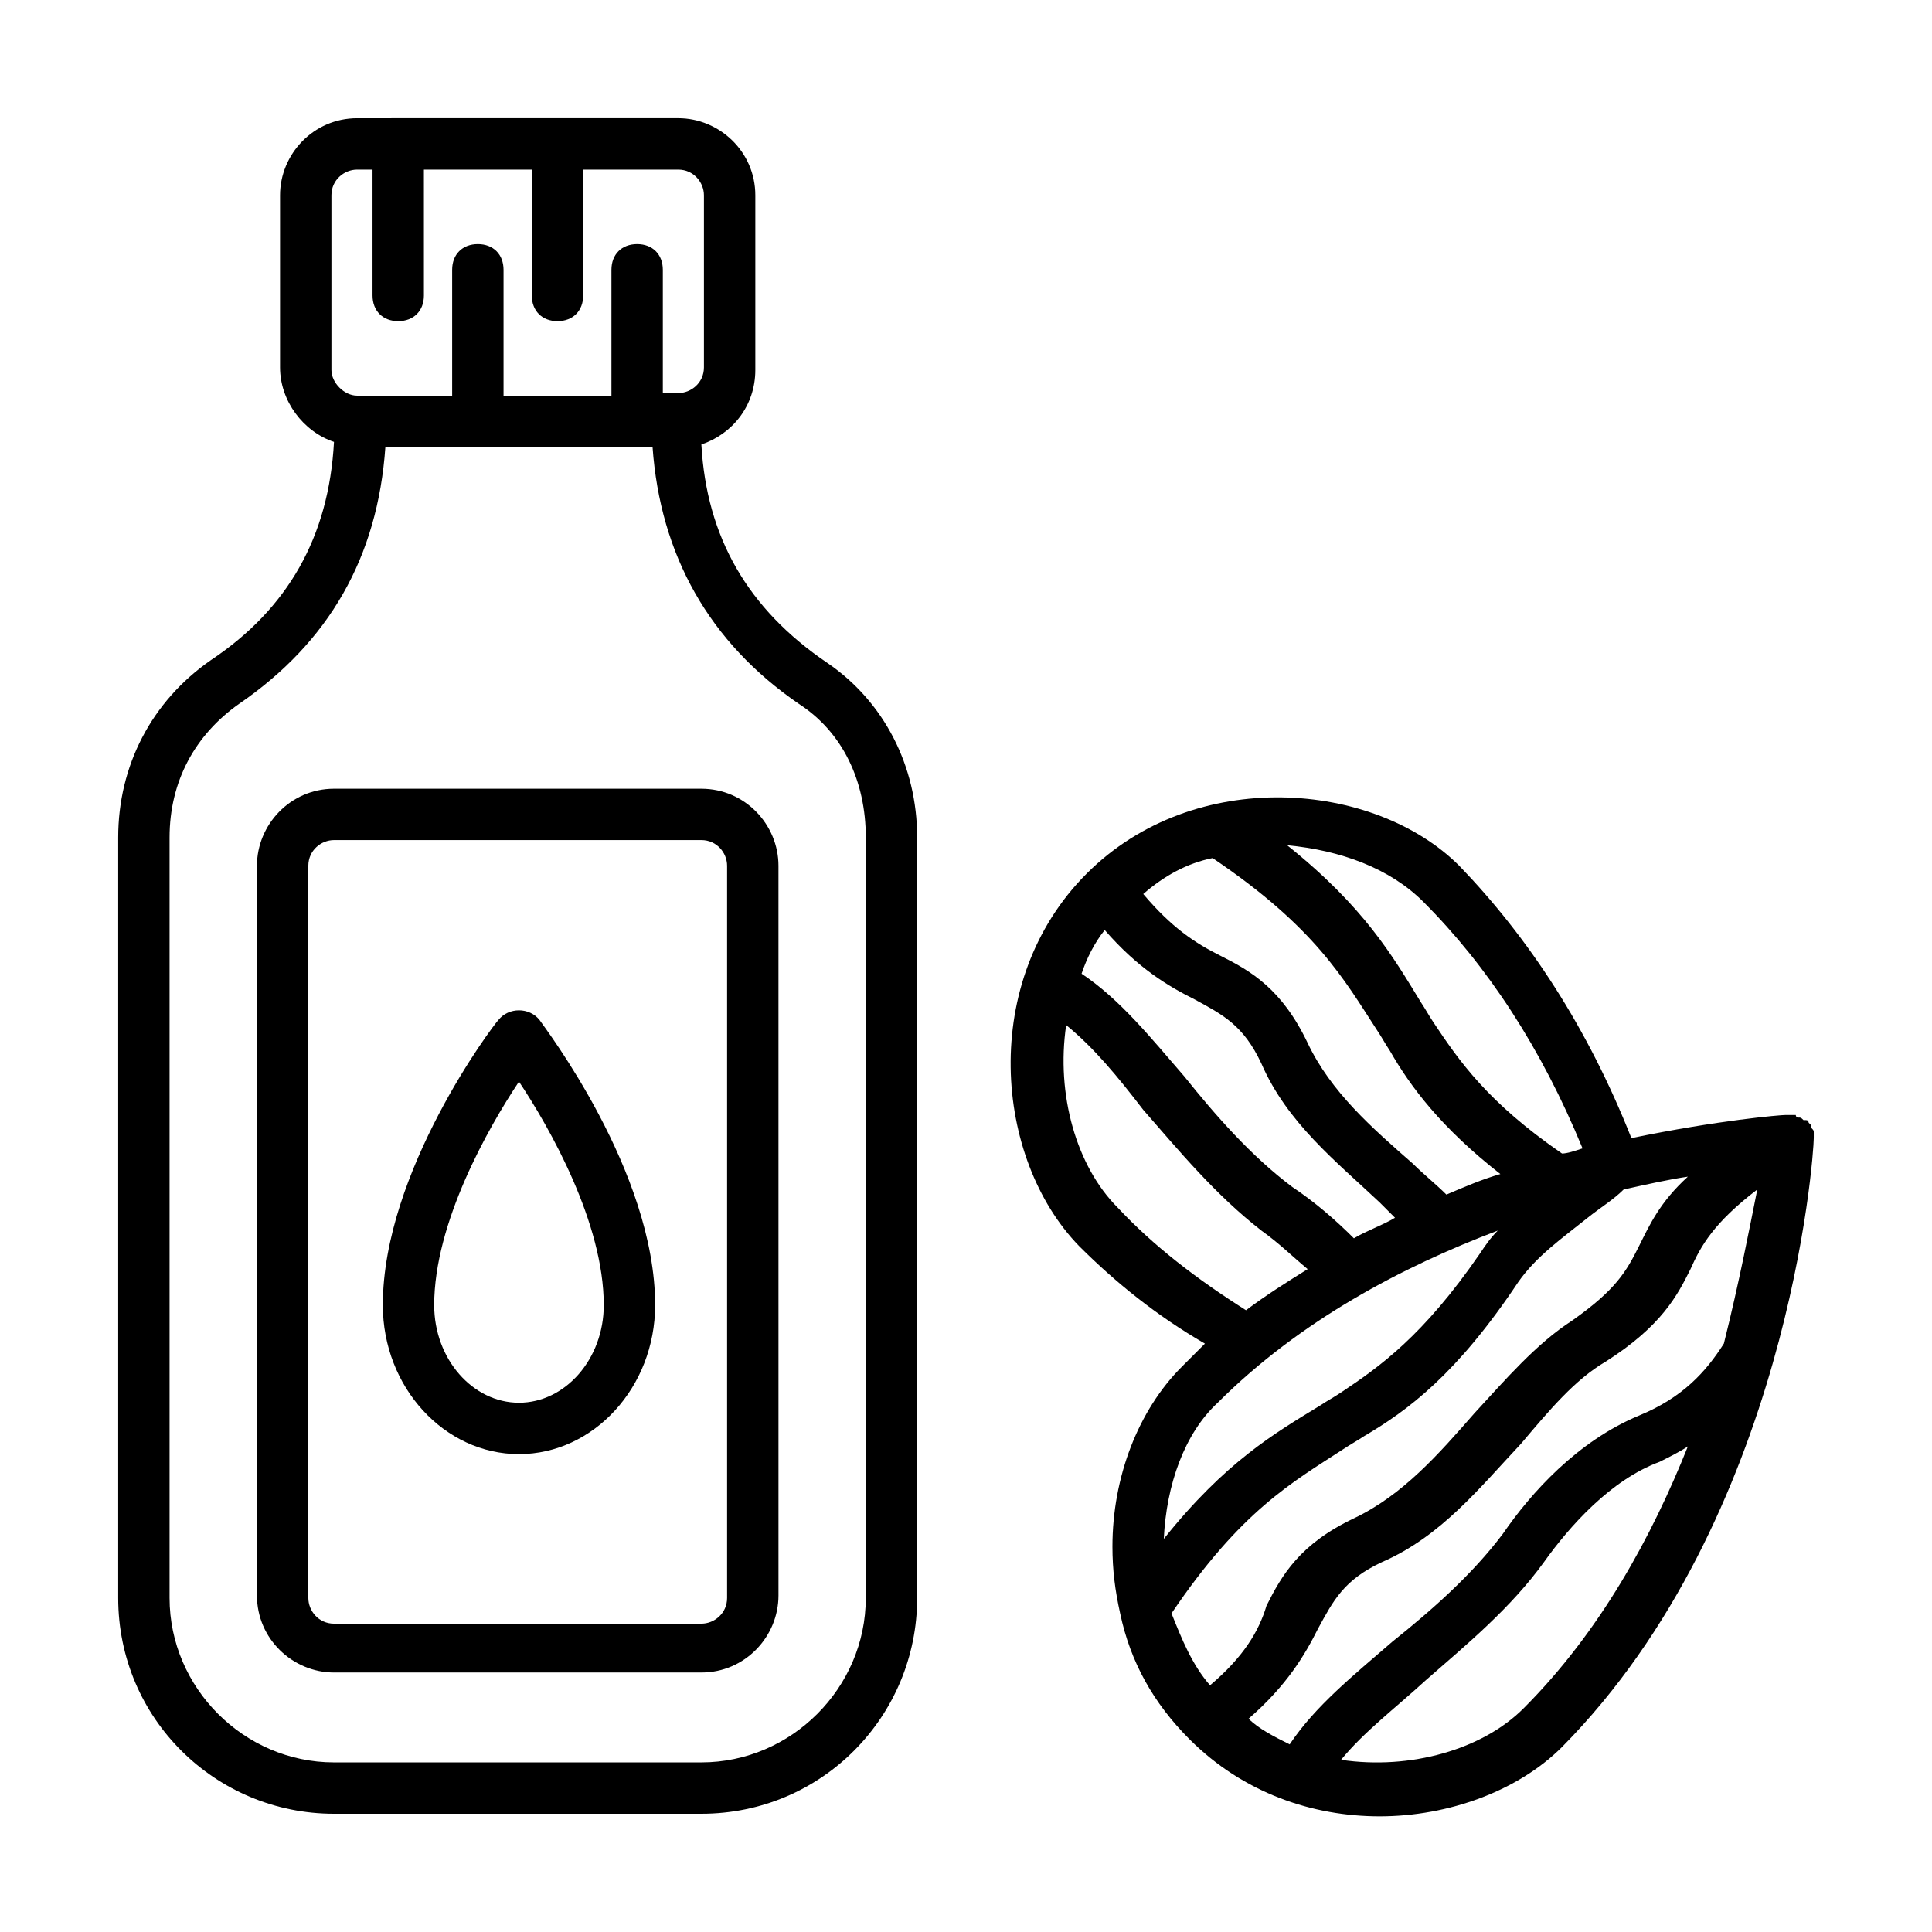<?xml version="1.0" encoding="UTF-8"?>
<!-- Uploaded to: SVG Repo, www.svgrepo.com, Generator: SVG Repo Mixer Tools -->
<svg fill="#000000" width="800px" height="800px" version="1.1" viewBox="144 144 512 512" xmlns="http://www.w3.org/2000/svg">
 <g>
  <path d="m624.67 445.61v-1.363c0-0.68 0-0.68-0.68-1.363v-0.68l-0.68-0.68s0-0.68-0.68-0.68h-0.68c-0.68-0.68-0.68-0.68-1.363-0.68 0 0-0.68 0-0.68-0.68h-2.043-0.68c-1.363 0-17.703 1.363-40.848 6.129-11.574-29.277-27.234-53.105-45.613-72.168-22.469-22.469-70.125-26.551-98.719 2.043s-24.508 75.57-2.043 98.719c9.531 9.531 20.426 18.383 33.359 25.871l-6.129 6.129c-11.574 11.574-18.383 29.277-18.383 47.656 0 6.129 0.68 11.574 2.043 17.703 2.723 12.938 8.852 23.828 18.383 33.359 14.297 14.297 32.68 20.426 50.383 20.426 18.383 0 36.766-6.809 48.34-18.383 59.902-60.598 66.711-156.59 66.711-161.36zm-103.49-62.637c17.02 17.02 31.316 38.809 42.211 65.359-2.043 0.68-4.086 1.363-5.445 1.363-19.742-13.617-27.234-24.508-34.043-34.723-1.363-2.043-2.043-3.402-3.402-5.445-7.488-12.254-14.977-25.191-35.402-41.531 14.297 1.363 27.234 6.129 36.082 14.977zm-55.824-11.574c27.234 18.383 34.723 32 43.574 45.613 1.363 2.043 2.043 3.402 3.402 5.445 5.445 9.531 13.617 20.426 29.277 32.68-4.766 1.363-9.531 3.402-14.297 5.445-2.723-2.723-6.129-5.445-8.852-8.168-10.895-9.531-21.785-19.062-27.914-32-6.809-14.297-14.977-19.062-23.148-23.148-6.809-3.402-12.938-7.488-20.426-16.34 5.445-4.762 11.574-8.164 18.383-9.527zm-28.598 19.066c8.852 10.211 17.02 14.977 23.828 18.383 7.488 4.086 12.938 6.809 17.703 17.02 6.809 15.66 19.742 25.871 31.316 36.766l4.086 4.086c-3.402 2.043-7.488 3.402-10.895 5.445-4.766-4.766-10.211-9.531-16.34-13.617-10.895-8.168-20.426-19.062-28.594-29.277-8.852-10.211-17.02-20.426-27.234-27.234 1.363-4.082 3.406-8.168 6.129-11.57zm3.406 73.527c-10.895-10.895-16.34-29.957-13.617-48.34 7.488 6.129 13.617 13.617 20.426 22.469 9.531 10.895 19.062 22.469 31.316 32 4.766 3.402 8.168 6.809 12.254 10.211-5.445 3.402-10.895 6.809-16.34 10.895-12.934-8.172-24.508-17.023-34.039-27.234zm26.551 51.742c21.785-21.785 49.02-36.082 74.211-45.613-2.043 2.043-3.402 4.086-4.766 6.129-14.977 21.785-26.551 29.957-36.766 36.766-2.043 1.363-3.402 2.043-5.445 3.402-12.254 7.488-25.191 14.977-41.531 35.402 0.68-14.301 5.445-27.914 14.297-36.086zm-2.043 74.891c-4.766-5.445-7.488-12.254-10.211-19.062 18.383-27.234 32-34.723 45.613-43.574 2.043-1.363 3.402-2.043 5.445-3.402 11.574-6.809 24.508-16.34 40.848-40.848 4.766-6.809 11.574-11.574 18.383-17.02 3.402-2.723 6.809-4.766 9.531-7.488 6.129-1.363 12.254-2.723 17.02-3.402-7.488 6.809-10.211 12.938-12.938 18.383-3.402 6.809-6.129 11.574-17.703 19.742-9.531 6.129-17.703 15.66-25.871 24.508-9.531 10.895-19.062 21.785-32 27.914-14.297 6.809-19.062 14.977-23.148 23.148-2.031 6.805-6.117 13.613-14.969 21.102zm83.062 6.129c-10.895 10.895-29.957 16.34-48.34 13.617 6.129-7.488 14.297-13.617 22.469-21.105 10.895-9.531 22.469-19.062 31.316-31.316 6.809-9.531 17.703-21.785 30.637-26.551 2.723-1.363 5.445-2.723 7.488-4.086-9.531 23.824-23.148 49.016-43.57 69.441zm53.102-96.68c-4.766 7.488-10.895 14.297-22.469 19.062-16.34 6.809-28.594 20.426-36.082 31.316-8.168 10.895-19.062 20.426-29.277 28.594-10.211 8.852-20.426 17.02-27.234 27.234-4.078-2.039-8.164-4.082-10.887-6.805 10.211-8.852 14.977-17.02 18.383-23.828 4.086-7.488 6.809-12.938 17.02-17.703 15.66-6.809 25.871-19.742 36.766-31.316 7.488-8.852 14.297-17.02 22.469-21.785 14.977-9.531 19.062-17.703 22.469-24.508 2.723-6.129 6.129-12.254 17.703-21.105-2.051 10.207-4.773 24.504-8.859 40.844z"/>
  <path d="m363.23 319.66c-21.105-14.297-32-33.359-33.359-57.871 8.168-2.723 14.297-10.211 14.297-19.742v-46.297c0-11.574-9.531-20.426-20.426-20.426l-85.102 0.004c-11.574 0-20.426 9.531-20.426 20.426v45.613c0 8.852 6.129 17.02 14.297 19.742-1.363 25.191-12.254 44.254-32.68 57.871-15.66 10.895-24.508 27.914-24.508 46.977v201.52c0 32 25.871 57.188 57.188 57.188h97.359c32 0 57.188-25.871 57.188-57.188v-201.52c0-19.062-8.852-36.082-23.828-46.297zm-131.4-77.613v-46.297c0-4.086 3.402-6.809 6.809-6.809h4.086v33.359c0 4.086 2.723 6.809 6.809 6.809 4.086 0 6.809-2.723 6.809-6.809l-0.004-33.359h28.594v33.359c0 4.086 2.723 6.809 6.809 6.809 4.086 0 6.809-2.723 6.809-6.809v-33.359h25.191c4.086 0 6.809 3.402 6.809 6.809v45.613c0 4.086-3.402 6.809-6.809 6.809h-4.086v-32.676c0-4.086-2.723-6.809-6.809-6.809-4.086 0-6.809 2.723-6.809 6.809v33.359h-28.594v-33.359c0-4.086-2.723-6.809-6.809-6.809s-6.809 2.723-6.809 6.809v33.359h-25.191c-3.402 0-6.805-3.402-6.805-6.809zm141.61 325.43c0 23.828-19.742 43.574-43.574 43.574h-97.355c-23.828 0-43.574-19.746-43.574-43.574v-201.52c0-14.977 6.809-27.234 18.383-35.402 23.828-16.34 36.766-38.809 38.809-68.082h70.805c2.043 28.594 14.977 51.742 38.809 68.082 11.574 7.488 17.703 20.426 17.703 35.402z"/>
  <path d="m329.88 353.02h-97.359c-11.574 0-20.426 9.531-20.426 20.426v193.36c0 11.574 9.531 20.426 20.426 20.426h97.359c11.574 0 20.426-9.531 20.426-20.426l-0.004-193.36c0-10.891-8.848-20.422-20.422-20.422zm6.809 214.46c0 4.086-3.402 6.809-6.809 6.809h-97.359c-4.086 0-6.809-3.402-6.809-6.809v-194.04c0-4.086 3.402-6.809 6.809-6.809h97.359c4.086 0 6.809 3.402 6.809 6.809z"/>
  <path d="m276.09 414.3c-1.363 1.363-30.637 40.168-30.637 75.57 0 21.785 16.34 39.488 36.082 39.488 19.742 0 36.082-17.703 36.082-39.488 0-35.402-29.277-73.527-30.637-75.57-2.723-3.406-8.168-3.406-10.891 0zm5.445 101.44c-12.254 0-22.469-11.574-22.469-25.871 0-21.785 14.297-46.977 22.469-59.23 8.168 12.254 22.469 37.445 22.469 59.23 0 14.297-10.215 25.871-22.469 25.871z"/>
 </g>
</svg>